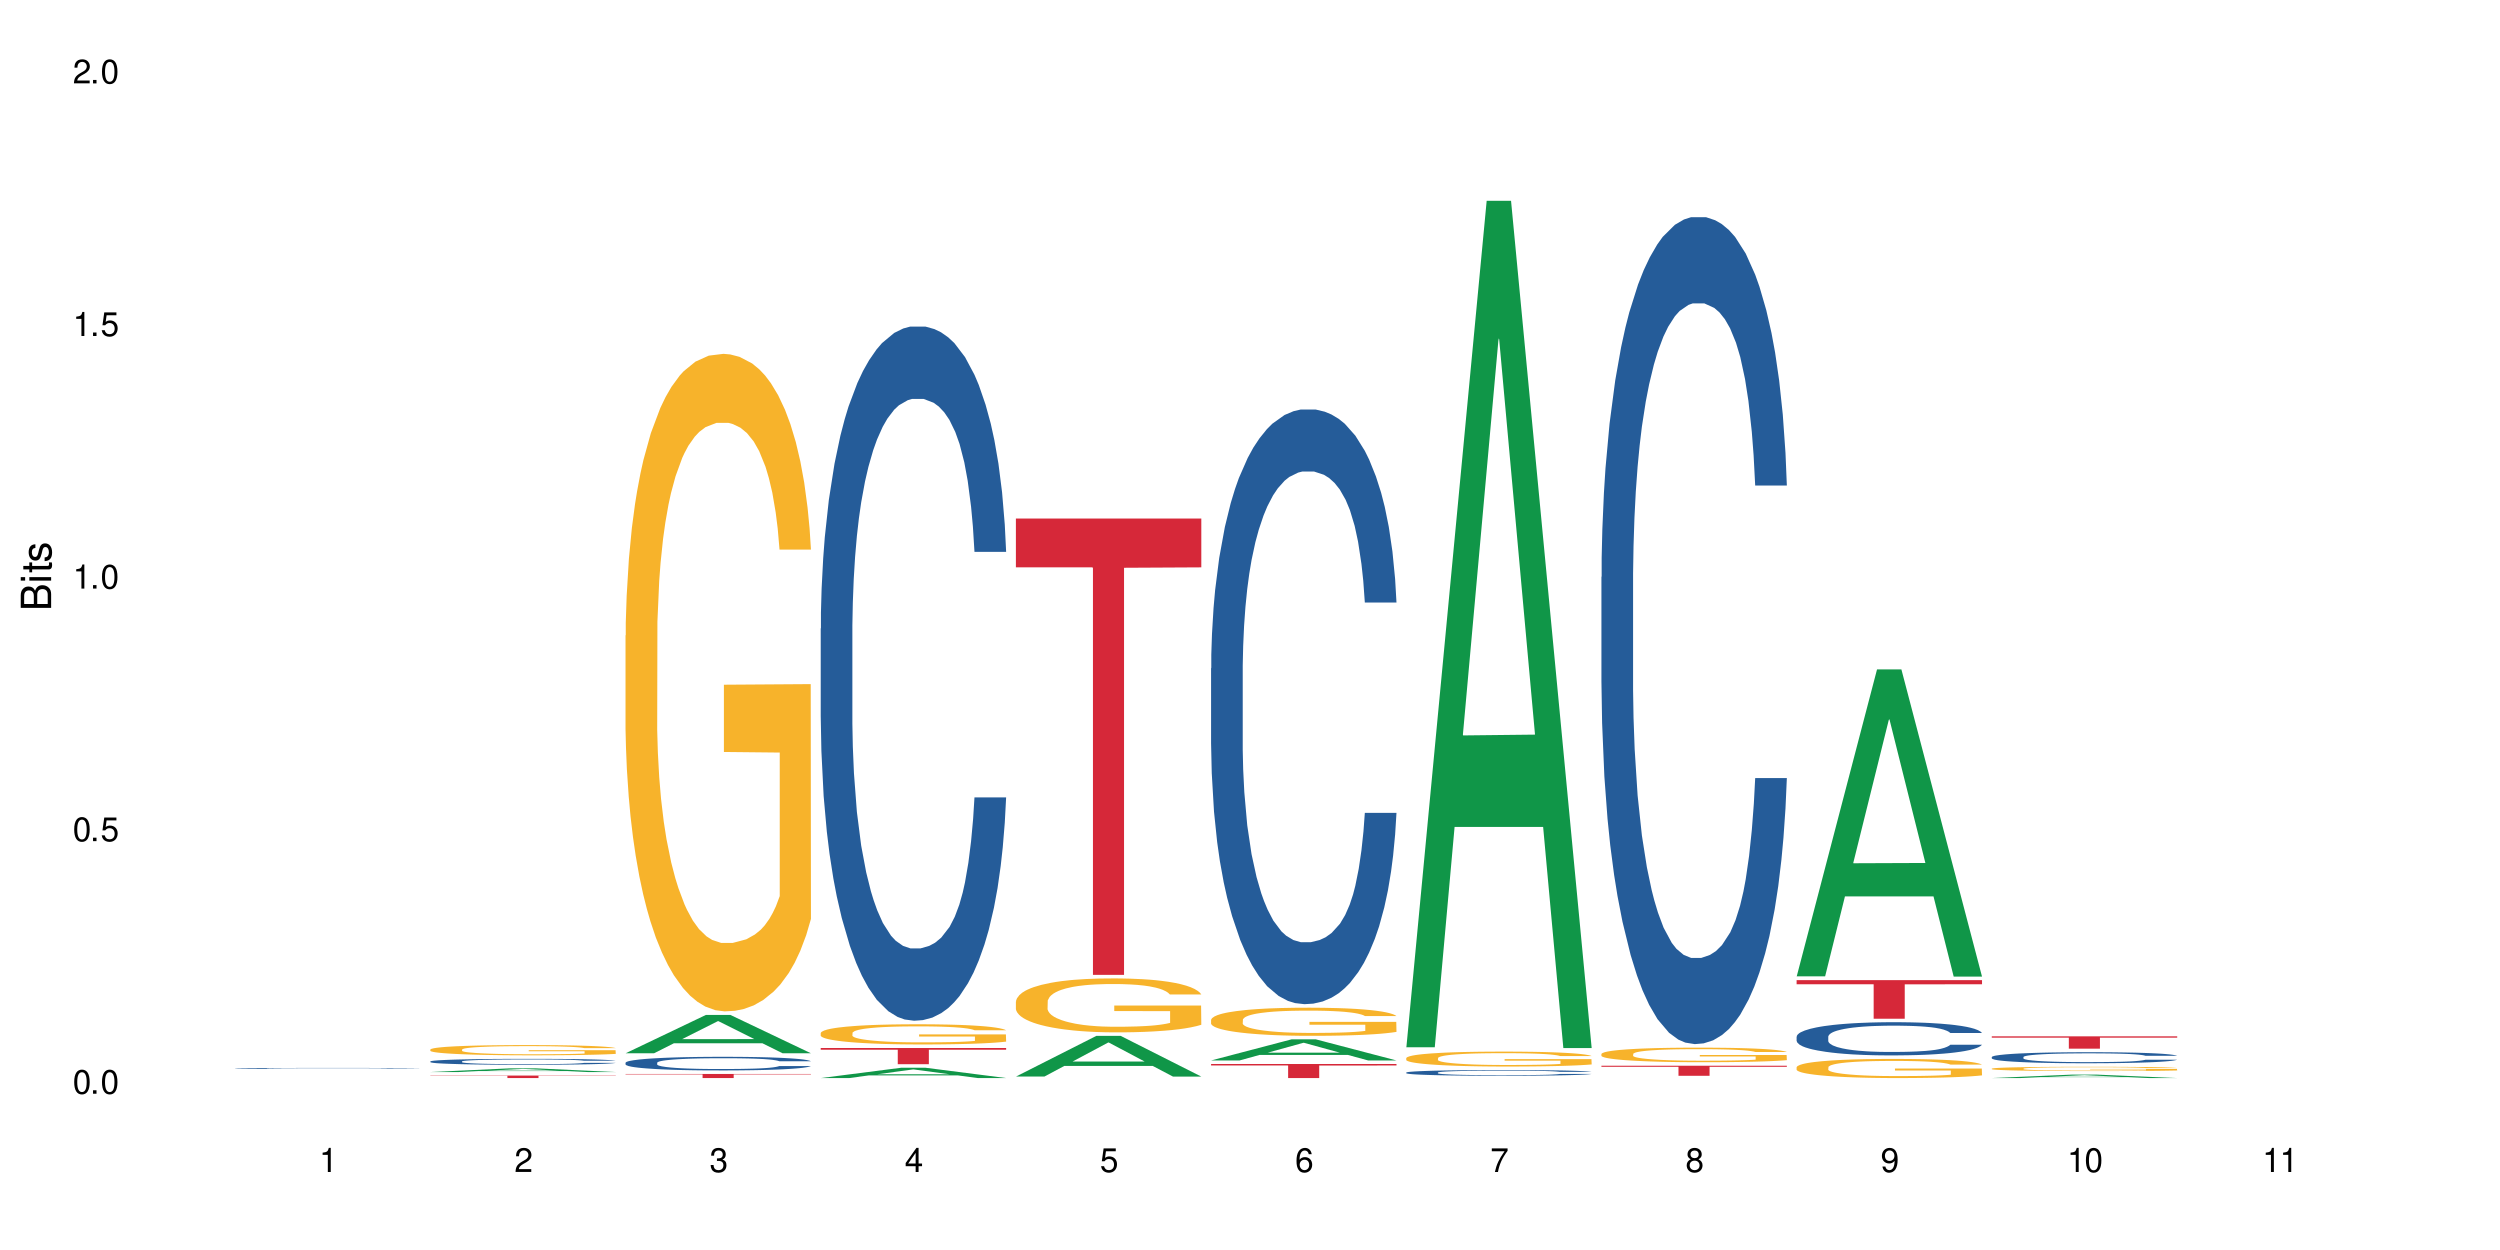 <?xml version="1.0" encoding="UTF-8"?>
<svg xmlns="http://www.w3.org/2000/svg" xmlns:xlink="http://www.w3.org/1999/xlink" width="720" height="360" viewBox="0 0 720 360">
<defs>
<g>
<g id="glyph-0-0">
</g>
<g id="glyph-0-1">
<path d="M 2.641 -6.938 C 2 -6.938 1.422 -6.656 1.078 -6.172 C 0.641 -5.562 0.406 -4.641 0.406 -3.359 C 0.406 -1.016 1.188 0.219 2.641 0.219 C 4.078 0.219 4.859 -1.016 4.859 -3.297 C 4.859 -4.641 4.656 -5.547 4.203 -6.172 C 3.844 -6.656 3.281 -6.938 2.641 -6.938 Z M 2.641 -6.188 C 3.547 -6.188 4 -5.25 4 -3.375 C 4 -1.406 3.562 -0.484 2.625 -0.484 C 1.734 -0.484 1.281 -1.438 1.281 -3.344 C 1.281 -5.25 1.734 -6.188 2.641 -6.188 Z M 2.641 -6.188 "/>
</g>
<g id="glyph-0-2">
<path d="M 1.828 -1 L 0.828 -1 L 0.828 0 L 1.828 0 Z M 1.828 -1 "/>
</g>
<g id="glyph-0-3">
<path d="M 4.562 -6.797 L 1.062 -6.797 L 0.547 -3.094 L 1.328 -3.094 C 1.719 -3.562 2.047 -3.734 2.578 -3.734 C 3.484 -3.734 4.062 -3.109 4.062 -2.094 C 4.062 -1.125 3.484 -0.531 2.578 -0.531 C 1.828 -0.531 1.375 -0.906 1.188 -1.672 L 0.328 -1.672 C 0.453 -1.109 0.547 -0.844 0.75 -0.594 C 1.125 -0.078 1.828 0.219 2.594 0.219 C 3.969 0.219 4.922 -0.781 4.922 -2.219 C 4.922 -3.562 4.031 -4.484 2.719 -4.484 C 2.25 -4.484 1.859 -4.359 1.469 -4.062 L 1.734 -5.969 L 4.562 -5.969 Z M 4.562 -6.797 "/>
</g>
<g id="glyph-0-4">
<path d="M 2.484 -4.938 L 2.484 0 L 3.328 0 L 3.328 -6.938 L 2.766 -6.938 C 2.469 -5.875 2.281 -5.734 0.984 -5.562 L 0.984 -4.938 Z M 2.484 -4.938 "/>
</g>
<g id="glyph-0-5">
<path d="M 4.859 -0.828 L 1.281 -0.828 C 1.359 -1.406 1.672 -1.781 2.5 -2.281 L 3.469 -2.828 C 4.406 -3.344 4.906 -4.062 4.906 -4.906 C 4.906 -5.484 4.672 -6.031 4.266 -6.406 C 3.859 -6.766 3.375 -6.938 2.719 -6.938 C 1.859 -6.938 1.219 -6.625 0.844 -6.031 C 0.609 -5.672 0.5 -5.234 0.484 -4.531 L 1.328 -4.531 C 1.359 -5.016 1.406 -5.281 1.531 -5.516 C 1.75 -5.938 2.188 -6.203 2.703 -6.203 C 3.469 -6.203 4.031 -5.641 4.031 -4.891 C 4.031 -4.344 3.719 -3.859 3.125 -3.516 L 2.234 -3 C 0.812 -2.172 0.406 -1.531 0.328 -0.016 L 4.859 -0.016 Z M 4.859 -0.828 "/>
</g>
<g id="glyph-0-6">
<path d="M 2.125 -3.188 L 2.578 -3.188 C 3.5 -3.188 3.984 -2.766 3.984 -1.922 C 3.984 -1.062 3.469 -0.531 2.594 -0.531 C 1.656 -0.531 1.203 -1 1.156 -2.016 L 0.312 -2.016 C 0.344 -1.453 0.438 -1.094 0.609 -0.781 C 0.953 -0.109 1.625 0.219 2.547 0.219 C 3.953 0.219 4.859 -0.625 4.859 -1.938 C 4.859 -2.828 4.516 -3.297 3.703 -3.594 C 4.344 -3.844 4.656 -4.328 4.656 -5.031 C 4.656 -6.219 3.875 -6.938 2.578 -6.938 C 1.203 -6.938 0.484 -6.172 0.453 -4.703 L 1.297 -4.703 C 1.312 -5.125 1.344 -5.359 1.453 -5.578 C 1.641 -5.969 2.062 -6.203 2.594 -6.203 C 3.344 -6.203 3.797 -5.75 3.797 -5 C 3.797 -4.516 3.609 -4.219 3.25 -4.047 C 3.016 -3.953 2.703 -3.922 2.125 -3.906 Z M 2.125 -3.188 "/>
</g>
<g id="glyph-0-7">
<path d="M 3.141 -1.672 L 3.141 0 L 3.984 0 L 3.984 -1.672 L 4.984 -1.672 L 4.984 -2.438 L 3.984 -2.438 L 3.984 -6.938 L 3.359 -6.938 L 0.266 -2.578 L 0.266 -1.672 Z M 3.141 -2.438 L 1 -2.438 L 3.141 -5.5 Z M 3.141 -2.438 "/>
</g>
<g id="glyph-0-8">
<path d="M 4.781 -5.125 C 4.609 -6.266 3.891 -6.938 2.844 -6.938 C 2.094 -6.938 1.422 -6.578 1.031 -5.953 C 0.594 -5.266 0.406 -4.422 0.406 -3.172 C 0.406 -2 0.578 -1.25 0.984 -0.641 C 1.359 -0.078 1.953 0.219 2.703 0.219 C 3.984 0.219 4.922 -0.75 4.922 -2.094 C 4.922 -3.375 4.062 -4.281 2.844 -4.281 C 2.172 -4.281 1.641 -4.031 1.281 -3.516 C 1.281 -5.234 1.828 -6.188 2.797 -6.188 C 3.391 -6.188 3.797 -5.797 3.938 -5.125 Z M 2.734 -3.531 C 3.547 -3.531 4.062 -2.953 4.062 -2.031 C 4.062 -1.156 3.484 -0.531 2.703 -0.531 C 1.922 -0.531 1.328 -1.188 1.328 -2.078 C 1.328 -2.938 1.906 -3.531 2.734 -3.531 Z M 2.734 -3.531 "/>
</g>
<g id="glyph-0-9">
<path d="M 4.984 -6.797 L 0.438 -6.797 L 0.438 -5.969 L 4.109 -5.969 C 2.5 -3.656 1.828 -2.234 1.328 0 L 2.219 0 C 2.594 -2.172 3.453 -4.047 4.984 -6.094 Z M 4.984 -6.797 "/>
</g>
<g id="glyph-0-10">
<path d="M 3.75 -3.656 C 4.469 -4.094 4.688 -4.438 4.688 -5.078 C 4.688 -6.172 3.844 -6.938 2.641 -6.938 C 1.438 -6.938 0.594 -6.172 0.594 -5.094 C 0.594 -4.438 0.812 -4.094 1.516 -3.656 C 0.734 -3.266 0.359 -2.703 0.359 -1.922 C 0.359 -0.656 1.281 0.219 2.641 0.219 C 3.984 0.219 4.922 -0.656 4.922 -1.922 C 4.922 -2.703 4.531 -3.266 3.75 -3.656 Z M 2.641 -6.188 C 3.359 -6.188 3.812 -5.75 3.812 -5.062 C 3.812 -4.406 3.344 -3.984 2.641 -3.984 C 1.922 -3.984 1.453 -4.406 1.453 -5.078 C 1.453 -5.75 1.922 -6.188 2.641 -6.188 Z M 2.641 -3.266 C 3.484 -3.266 4.062 -2.719 4.062 -1.906 C 4.062 -1.078 3.484 -0.531 2.625 -0.531 C 1.797 -0.531 1.219 -1.094 1.219 -1.906 C 1.219 -2.719 1.781 -3.266 2.641 -3.266 Z M 2.641 -3.266 "/>
</g>
<g id="glyph-0-11">
<path d="M 0.516 -1.578 C 0.672 -0.453 1.406 0.219 2.438 0.219 C 3.188 0.219 3.859 -0.141 4.266 -0.766 C 4.688 -1.453 4.891 -2.297 4.891 -3.547 C 4.891 -4.719 4.703 -5.453 4.312 -6.078 C 3.938 -6.641 3.344 -6.938 2.594 -6.938 C 1.297 -6.938 0.359 -5.969 0.359 -4.625 C 0.359 -3.344 1.234 -2.453 2.453 -2.453 C 3.094 -2.453 3.578 -2.672 4.016 -3.203 C 4 -1.484 3.469 -0.531 2.5 -0.531 C 1.906 -0.531 1.484 -0.906 1.359 -1.578 Z M 2.578 -6.203 C 3.375 -6.203 3.969 -5.531 3.969 -4.641 C 3.969 -3.797 3.391 -3.188 2.547 -3.188 C 1.734 -3.188 1.234 -3.766 1.234 -4.688 C 1.234 -5.562 1.797 -6.203 2.578 -6.203 Z M 2.578 -6.203 "/>
</g>
<g id="glyph-1-0">
</g>
<g id="glyph-1-1">
<path d="M 0 -0.953 L 0 -4.891 C 0 -5.719 -0.234 -6.344 -0.734 -6.797 C -1.188 -7.234 -1.812 -7.469 -2.5 -7.469 C -3.547 -7.469 -4.188 -7 -4.625 -5.875 C -4.984 -6.688 -5.625 -7.094 -6.531 -7.094 C -7.172 -7.094 -7.734 -6.859 -8.141 -6.391 C -8.562 -5.922 -8.75 -5.344 -8.75 -4.5 L -8.75 -0.953 Z M -4.984 -2.062 L -7.766 -2.062 L -7.766 -4.219 C -7.766 -4.844 -7.688 -5.203 -7.453 -5.5 C -7.219 -5.812 -6.859 -5.969 -6.375 -5.969 C -5.891 -5.969 -5.531 -5.812 -5.297 -5.5 C -5.062 -5.203 -4.984 -4.844 -4.984 -4.219 Z M -0.984 -2.062 L -4 -2.062 L -4 -4.781 C -4 -5.766 -3.438 -6.359 -2.484 -6.359 C -1.547 -6.359 -0.984 -5.766 -0.984 -4.781 Z M -0.984 -2.062 "/>
</g>
<g id="glyph-1-2">
<path d="M -6.281 -1.797 L -6.281 -0.797 L 0 -0.797 L 0 -1.797 Z M -8.75 -1.797 L -8.75 -0.797 L -7.484 -0.797 L -7.484 -1.797 Z M -8.75 -1.797 "/>
</g>
<g id="glyph-1-3">
<path d="M -6.281 -3.047 L -6.281 -2.016 L -8.016 -2.016 L -8.016 -1.016 L -6.281 -1.016 L -6.281 -0.172 L -5.469 -0.172 L -5.469 -1.016 L -0.719 -1.016 C -0.078 -1.016 0.281 -1.453 0.281 -2.234 C 0.281 -2.5 0.25 -2.719 0.188 -3.047 L -0.641 -3.047 C -0.609 -2.906 -0.594 -2.766 -0.594 -2.562 C -0.594 -2.141 -0.719 -2.016 -1.156 -2.016 L -5.469 -2.016 L -5.469 -3.047 Z M -6.281 -3.047 "/>
</g>
<g id="glyph-1-4">
<path d="M -4.531 -5.25 C -5.766 -5.25 -6.469 -4.422 -6.469 -2.969 C -6.469 -1.516 -5.719 -0.562 -4.547 -0.562 C -3.562 -0.562 -3.094 -1.062 -2.734 -2.562 L -2.516 -3.484 C -2.344 -4.188 -2.094 -4.469 -1.641 -4.469 C -1.047 -4.469 -0.641 -3.875 -0.641 -3 C -0.641 -2.453 -0.797 -2 -1.062 -1.75 C -1.25 -1.594 -1.422 -1.531 -1.875 -1.469 L -1.875 -0.406 C -0.422 -0.453 0.281 -1.266 0.281 -2.922 C 0.281 -4.5 -0.5 -5.516 -1.719 -5.516 C -2.656 -5.516 -3.172 -4.984 -3.469 -3.734 L -3.703 -2.766 C -3.891 -1.953 -4.156 -1.609 -4.594 -1.609 C -5.188 -1.609 -5.547 -2.125 -5.547 -2.938 C -5.547 -3.75 -5.203 -4.172 -4.531 -4.203 Z M -4.531 -5.25 "/>
</g>
</g>
</defs>
<rect x="-72" y="-36" width="864" height="432" fill="rgb(100%, 100%, 100%)" fill-opacity="1"/>
<path fill-rule="nonzero" fill="rgb(14.51%, 36.078%, 60%)" fill-opacity="1" d="M 67.73 307.699 L 67.797 307.699 L 67.797 307.691 L 67.992 307.684 L 68.449 307.668 L 68.902 307.66 L 70.074 307.645 L 71.703 307.629 L 73.398 307.617 L 74.633 307.609 L 75.742 307.602 L 78.281 307.594 L 79.91 307.586 L 81.668 307.582 L 83.816 307.578 L 85.379 307.574 L 88.895 307.57 L 91.5 307.57 L 93.52 307.566 L 97.883 307.566 L 100.488 307.57 L 102.375 307.57 L 104.461 307.574 L 106.219 307.574 L 109.281 307.582 L 112.016 307.59 L 113.254 307.594 L 115.207 307.602 L 116.703 307.609 L 117.746 307.617 L 118.918 307.629 L 119.961 307.641 L 120.742 307.652 L 121.133 307.664 L 112.016 307.664 L 111.559 307.656 L 111.039 307.645 L 110.062 307.637 L 109.086 307.625 L 107.715 307.617 L 106.48 307.613 L 104.785 307.609 L 103.289 307.605 L 101.727 307.602 L 100.227 307.602 L 97.363 307.598 L 94.039 307.598 L 92.805 307.602 L 90.262 307.602 L 88.895 307.605 L 86.941 307.609 L 85.574 307.613 L 83.945 307.617 L 82.84 307.621 L 81.473 307.629 L 80.496 307.637 L 79.387 307.645 L 78.738 307.652 L 78.152 307.66 L 77.629 307.668 L 77.238 307.676 L 76.977 307.688 L 76.848 307.699 L 76.848 307.742 L 76.977 307.75 L 77.305 307.762 L 78.152 307.777 L 79.387 307.793 L 80.82 307.805 L 82.188 307.812 L 82.969 307.816 L 84.012 307.82 L 85.641 307.828 L 87.984 307.832 L 89.352 307.836 L 91.438 307.836 L 93.586 307.84 L 96.449 307.84 L 98.988 307.836 L 100.684 307.836 L 102.441 307.832 L 104.852 307.828 L 106.348 307.824 L 107.652 307.82 L 108.629 307.812 L 109.281 307.809 L 110.258 307.801 L 111.039 307.793 L 112.016 307.773 L 121.133 307.773 L 120.742 307.785 L 119.57 307.801 L 118.656 307.812 L 117.613 307.82 L 116.117 307.832 L 114.879 307.836 L 113.254 307.844 L 111.754 307.848 L 110.125 307.852 L 107.715 307.859 L 106.152 307.863 L 104.461 307.863 L 102.441 307.867 L 99.902 307.867 L 97.168 307.871 L 94.625 307.871 L 91.891 307.867 L 87.203 307.867 L 83.883 307.859 L 81.473 307.855 L 79.582 307.852 L 77.957 307.844 L 76.133 307.836 L 73.789 307.824 L 72.355 307.816 L 71.379 307.809 L 70.27 307.797 L 69.488 307.789 L 68.578 307.773 L 67.926 307.754 L 67.73 307.738 Z M 67.73 307.699 "/>
<path fill-rule="nonzero" fill="rgb(6.275%, 58.824%, 28.235%)" fill-opacity="1" d="M 123.941 308.746 L 124 308.746 L 147.105 307.672 L 154.125 307.672 L 177.344 308.746 L 169.184 308.746 L 163.367 308.465 L 137.863 308.465 L 132.156 308.746 L 123.941 308.746 L 140.316 308.352 L 161.027 308.348 L 150.699 307.848 L 150.586 307.844 L 150.473 307.848 L 140.258 308.348 L 140.316 308.352 Z M 123.941 308.746 "/>
<path fill-rule="nonzero" fill="rgb(14.51%, 36.078%, 60%)" fill-opacity="1" d="M 123.941 305.688 L 124.008 305.688 L 124.008 305.648 L 124.203 305.59 L 124.66 305.516 L 125.113 305.465 L 126.285 305.371 L 127.914 305.281 L 129.609 305.215 L 130.844 305.172 L 131.953 305.141 L 134.492 305.086 L 136.121 305.055 L 137.879 305.027 L 140.027 305 L 141.59 304.984 L 145.109 304.961 L 147.711 304.949 L 149.73 304.945 L 154.094 304.945 L 156.699 304.953 L 158.59 304.961 L 160.672 304.973 L 162.43 304.984 L 165.492 305.02 L 168.227 305.062 L 169.465 305.09 L 171.418 305.137 L 172.914 305.184 L 173.957 305.227 L 175.129 305.281 L 176.172 305.352 L 176.953 305.434 L 177.344 305.5 L 168.227 305.5 L 167.77 305.438 L 167.25 305.391 L 166.273 305.324 L 165.297 305.281 L 163.93 305.234 L 162.691 305.203 L 160.996 305.176 L 159.5 305.156 L 157.938 305.141 L 156.438 305.133 L 153.574 305.125 L 149.016 305.125 L 146.477 305.141 L 145.109 305.148 L 143.152 305.172 L 141.785 305.191 L 140.156 305.223 L 139.051 305.25 L 137.684 305.289 L 136.707 305.328 L 135.598 305.379 L 134.949 305.418 L 134.363 305.461 L 133.84 305.512 L 133.449 305.566 L 133.191 305.625 L 133.059 305.68 L 133.059 305.926 L 133.191 305.98 L 133.516 306.047 L 134.363 306.141 L 135.598 306.223 L 137.031 306.289 L 138.398 306.336 L 139.18 306.359 L 140.223 306.383 L 141.852 306.414 L 144.195 306.445 L 145.562 306.457 L 147.648 306.473 L 149.797 306.477 L 152.66 306.477 L 155.203 306.473 L 156.895 306.465 L 158.652 306.449 L 161.062 306.426 L 162.559 306.398 L 163.863 306.371 L 164.84 306.34 L 165.492 306.316 L 166.469 306.266 L 167.25 306.215 L 167.836 306.16 L 168.227 306.105 L 177.344 306.105 L 176.953 306.168 L 176.367 306.23 L 175.781 306.273 L 174.867 306.328 L 173.828 306.379 L 172.328 306.434 L 171.09 306.469 L 169.465 306.508 L 167.965 306.535 L 166.336 306.562 L 163.93 306.594 L 162.363 306.609 L 160.672 306.625 L 158.652 306.637 L 156.113 306.648 L 153.379 306.652 L 150.84 306.656 L 148.102 306.652 L 146.086 306.645 L 143.414 306.633 L 140.094 306.605 L 137.684 306.574 L 135.793 306.543 L 134.168 306.512 L 132.344 306.473 L 130 306.402 L 128.566 306.348 L 127.59 306.305 L 126.48 306.246 L 125.699 306.191 L 124.789 306.102 L 124.137 305.992 L 123.941 305.906 Z M 123.941 305.688 "/>
<path fill-rule="nonzero" fill="rgb(96.863%, 70.196%, 16.863%)" fill-opacity="1" d="M 123.941 302.246 L 124.008 302.242 L 124.008 302.188 L 124.27 302.066 L 124.918 301.898 L 125.766 301.762 L 126.676 301.656 L 127.266 301.598 L 128.242 301.516 L 129.086 301.457 L 131.234 301.336 L 133.973 301.223 L 135.469 301.176 L 137.164 301.129 L 139.57 301.078 L 140.68 301.059 L 144.066 301.016 L 147.906 300.988 L 152.141 300.98 L 154.094 300.984 L 156.766 300.996 L 160.41 301.023 L 162.496 301.051 L 164.125 301.078 L 165.816 301.113 L 167.902 301.168 L 169.855 301.23 L 171.418 301.297 L 172.98 301.379 L 174.281 301.465 L 175.391 301.559 L 176.367 301.672 L 176.953 301.766 L 177.344 301.859 L 168.293 301.859 L 167.77 301.766 L 167.184 301.691 L 166.207 301.605 L 165.23 301.539 L 164.254 301.488 L 162.43 301.418 L 160.867 301.375 L 158.914 301.336 L 157.023 301.312 L 154.875 301.297 L 153.574 301.293 L 150.121 301.293 L 146.996 301.309 L 145.172 301.332 L 143.871 301.352 L 142.047 301.395 L 140.941 301.426 L 140.289 301.449 L 138.336 301.531 L 137.031 301.605 L 136.316 301.656 L 135.402 301.738 L 134.754 301.812 L 134.035 301.918 L 133.645 302 L 133.125 302.184 L 133.059 302.668 L 133.254 302.77 L 133.645 302.879 L 134.168 302.977 L 134.949 303.078 L 135.73 303.156 L 137.098 303.262 L 138.27 303.332 L 139.18 303.379 L 140.941 303.449 L 141.656 303.477 L 143.348 303.523 L 145.109 303.562 L 147.258 303.594 L 148.883 303.609 L 151.488 303.625 L 154.812 303.625 L 158.719 303.605 L 161.191 303.586 L 162.887 303.562 L 163.992 303.547 L 165.359 303.516 L 166.336 303.488 L 167.25 303.461 L 168.355 303.414 L 168.355 302.77 L 152.27 302.766 L 152.27 302.465 L 177.277 302.461 L 177.344 303.516 L 175.977 303.59 L 174.281 303.66 L 172.656 303.711 L 170.961 303.758 L 168.551 303.809 L 166.598 303.84 L 163.602 303.879 L 160.867 303.902 L 158 303.918 L 155.461 303.93 L 152.465 303.93 L 149.797 303.926 L 146.93 303.91 L 144.652 303.887 L 142.566 303.859 L 140.484 303.824 L 137.879 303.77 L 136.188 303.723 L 134.426 303.668 L 132.668 303.598 L 131.105 303.527 L 130.062 303.469 L 129.023 303.406 L 127.914 303.324 L 126.871 303.234 L 126.09 303.148 L 125.375 303.055 L 124.855 302.965 L 124.332 302.844 L 124.074 302.75 L 123.941 302.664 Z M 123.941 302.246 "/>
<path fill-rule="nonzero" fill="rgb(83.922%, 15.686%, 22.353%)" fill-opacity="1" d="M 123.941 309.762 L 177.344 309.762 L 177.344 309.84 L 155.086 309.84 L 155.086 310.48 L 146.133 310.48 L 146.133 309.84 L 123.941 309.84 Z M 123.941 309.762 "/>
<path fill-rule="nonzero" fill="rgb(6.275%, 58.824%, 28.235%)" fill-opacity="1" d="M 180.152 303.34 L 180.211 303.328 L 203.316 292.293 L 210.336 292.293 L 233.555 303.348 L 225.395 303.348 L 219.578 300.465 L 194.074 300.465 L 188.371 303.34 L 180.152 303.34 L 196.527 299.27 L 217.238 299.258 L 206.91 294.098 L 206.797 294.09 L 206.684 294.121 L 196.473 299.258 L 196.527 299.27 Z M 180.152 303.34 "/>
<path fill-rule="nonzero" fill="rgb(14.51%, 36.078%, 60%)" fill-opacity="1" d="M 180.152 306.07 L 180.219 306.066 L 180.219 305.98 L 180.414 305.844 L 180.871 305.672 L 181.324 305.555 L 182.5 305.344 L 184.125 305.137 L 185.82 304.98 L 187.059 304.887 L 188.164 304.816 L 190.703 304.684 L 192.332 304.613 L 194.09 304.555 L 196.238 304.492 L 197.801 304.457 L 201.32 304.398 L 203.922 304.375 L 205.941 304.363 L 210.305 304.363 L 212.91 304.379 L 214.801 304.395 L 216.883 304.426 L 218.641 304.457 L 221.703 304.535 L 224.438 304.637 L 225.676 304.695 L 227.629 304.805 L 229.125 304.914 L 230.168 305.004 L 231.34 305.137 L 232.383 305.301 L 233.164 305.484 L 233.555 305.637 L 224.438 305.637 L 223.98 305.492 L 223.461 305.383 L 222.484 305.234 L 221.508 305.133 L 220.141 305.027 L 218.902 304.961 L 217.207 304.891 L 215.711 304.848 L 214.148 304.816 L 212.648 304.793 L 209.785 304.773 L 206.465 304.773 L 205.227 304.781 L 202.688 304.809 L 201.32 304.832 L 199.363 304.883 L 197.996 304.93 L 196.371 305.004 L 195.262 305.062 L 193.895 305.156 L 192.918 305.238 L 191.812 305.355 L 191.16 305.445 L 190.574 305.547 L 190.051 305.664 L 189.66 305.789 L 189.402 305.922 L 189.27 306.055 L 189.27 306.609 L 189.402 306.738 L 189.727 306.887 L 190.574 307.105 L 191.812 307.297 L 193.242 307.449 L 194.609 307.555 L 195.395 307.605 L 196.434 307.664 L 198.062 307.734 L 200.406 307.805 L 201.773 307.836 L 203.859 307.863 L 206.008 307.879 L 208.875 307.879 L 211.414 307.863 L 213.105 307.848 L 214.863 307.816 L 217.273 307.758 L 218.773 307.699 L 220.074 307.629 L 221.051 307.562 L 221.703 307.504 L 222.68 307.395 L 223.461 307.273 L 224.047 307.148 L 224.438 307.023 L 233.555 307.023 L 233.164 307.168 L 232.578 307.309 L 231.992 307.41 L 231.082 307.539 L 230.039 307.648 L 228.539 307.773 L 227.305 307.855 L 225.676 307.945 L 224.176 308.016 L 222.551 308.074 L 220.141 308.148 L 218.578 308.184 L 216.883 308.215 L 214.863 308.242 L 212.324 308.27 L 209.59 308.285 L 207.051 308.285 L 204.316 308.281 L 202.297 308.266 L 199.625 308.234 L 196.305 308.168 L 193.895 308.102 L 192.008 308.031 L 190.379 307.961 L 188.555 307.863 L 186.211 307.707 L 184.777 307.586 L 183.801 307.484 L 182.695 307.344 L 181.914 307.219 L 181 307.016 L 180.348 306.762 L 180.152 306.566 Z M 180.152 306.07 "/>
<path fill-rule="nonzero" fill="rgb(96.863%, 70.196%, 16.863%)" fill-opacity="1" d="M 180.152 183.016 L 180.219 182.844 L 180.219 179.383 L 180.48 171.602 L 181.129 160.879 L 181.977 152.059 L 182.891 145.141 L 183.477 141.512 L 184.453 136.32 L 185.297 132.516 L 187.449 124.734 L 190.184 117.473 L 191.68 114.359 L 193.375 111.418 L 195.785 108.133 L 196.891 106.922 L 200.277 104.156 L 204.121 102.426 L 208.352 101.906 L 210.305 102.078 L 212.977 102.77 L 216.621 104.672 L 218.707 106.402 L 220.336 108.133 L 222.027 110.379 L 224.113 113.84 L 226.066 117.988 L 227.629 122.141 L 229.191 127.328 L 230.492 132.863 L 231.602 138.918 L 232.578 146.18 L 233.164 152.234 L 233.555 158.285 L 224.504 158.285 L 223.98 152.234 L 223.395 147.562 L 222.418 141.855 L 221.441 137.707 L 220.465 134.418 L 218.641 129.922 L 217.078 127.156 L 215.125 124.734 L 213.238 123.18 L 211.086 122.141 L 209.785 121.793 L 206.332 121.793 L 203.207 123.004 L 201.383 124.391 L 200.082 125.773 L 198.258 128.367 L 197.152 130.441 L 196.5 131.824 L 194.547 137.188 L 193.242 142.027 L 192.527 145.316 L 191.617 150.504 L 190.965 155.172 L 190.246 162.09 L 189.855 167.277 L 189.336 179.039 L 189.27 210.168 L 189.465 216.738 L 189.855 223.832 L 190.379 230.059 L 191.16 236.629 L 191.941 241.645 L 193.309 248.387 L 194.48 252.887 L 195.395 255.824 L 197.152 260.496 L 197.867 262.051 L 199.562 265.164 L 201.32 267.586 L 203.469 269.66 L 205.098 270.699 L 207.699 271.562 L 211.023 271.562 L 214.93 270.523 L 217.402 269.141 L 219.098 267.758 L 220.203 266.547 L 221.57 264.645 L 222.551 262.914 L 223.461 261.012 L 224.566 258.074 L 224.566 216.738 L 208.484 216.566 L 208.484 197.199 L 233.488 197.023 L 233.555 264.645 L 232.188 269.316 L 230.492 273.812 L 228.867 277.27 L 227.172 280.211 L 224.762 283.496 L 222.809 285.57 L 219.812 287.992 L 217.078 289.551 L 214.215 290.586 L 211.672 291.105 L 208.68 291.277 L 206.008 290.934 L 203.141 289.895 L 200.863 288.512 L 198.777 286.781 L 196.695 284.535 L 194.09 280.902 L 192.398 277.961 L 190.641 274.328 L 188.879 270.008 L 187.316 265.336 L 186.277 261.707 L 185.234 257.555 L 184.125 252.367 L 183.086 246.484 L 182.305 241.125 L 181.586 235.07 L 181.066 229.363 L 180.543 221.582 L 180.285 215.355 L 180.152 209.996 Z M 180.152 183.016 "/>
<path fill-rule="nonzero" fill="rgb(83.922%, 15.686%, 22.353%)" fill-opacity="1" d="M 180.152 309.301 L 233.555 309.301 L 233.555 309.43 L 211.301 309.43 L 211.301 310.48 L 202.344 310.48 L 202.344 309.43 L 180.152 309.43 Z M 180.152 309.301 "/>
<path fill-rule="nonzero" fill="rgb(6.275%, 58.824%, 28.235%)" fill-opacity="1" d="M 236.367 310.48 L 236.422 310.477 L 259.527 307.512 L 266.547 307.512 L 289.766 310.48 L 281.609 310.48 L 275.789 309.707 L 250.285 309.707 L 244.582 310.48 L 236.367 310.48 L 252.738 309.387 L 273.449 309.383 L 263.121 307.996 L 263.008 307.996 L 262.895 308.004 L 252.684 309.383 L 252.738 309.387 Z M 236.367 310.48 "/>
<path fill-rule="nonzero" fill="rgb(14.51%, 36.078%, 60%)" fill-opacity="1" d="M 236.367 181.039 L 236.43 180.855 L 236.43 176.473 L 236.625 169.527 L 237.082 160.754 L 237.539 154.727 L 238.711 143.941 L 240.34 133.527 L 242.031 125.484 L 243.27 120.734 L 244.375 117.078 L 246.914 110.32 L 248.543 106.848 L 250.301 103.738 L 252.449 100.633 L 254.016 98.805 L 257.531 95.883 L 260.137 94.602 L 262.152 94.055 L 266.516 94.055 L 269.121 94.785 L 271.012 95.699 L 273.094 97.16 L 274.852 98.805 L 277.914 102.824 L 280.648 107.941 L 281.887 110.867 L 283.84 116.531 L 285.34 122.016 L 286.379 126.766 L 287.551 133.527 L 288.594 141.75 L 289.375 151.07 L 289.766 158.93 L 280.648 158.93 L 280.191 151.617 L 279.672 145.953 L 278.695 138.461 L 277.719 133.16 L 276.352 127.863 L 275.113 124.391 L 273.422 120.918 L 271.922 118.727 L 270.359 117.078 L 268.863 115.984 L 265.996 114.887 L 262.676 114.887 L 261.438 115.254 L 258.898 116.715 L 257.531 117.992 L 255.578 120.551 L 254.211 122.93 L 252.582 126.582 L 251.473 129.688 L 250.105 134.441 L 249.129 138.645 L 248.023 144.676 L 247.371 149.242 L 246.785 154.359 L 246.266 160.391 L 245.875 166.785 L 245.613 173.547 L 245.484 180.125 L 245.484 208.449 L 245.613 215.031 L 245.938 222.703 L 246.785 233.852 L 248.023 243.539 L 249.457 251.211 L 250.824 256.695 L 251.605 259.254 L 252.645 262.176 L 254.273 265.832 L 256.617 269.488 L 257.984 270.949 L 260.07 272.41 L 262.219 273.141 L 265.086 273.141 L 267.625 272.41 L 269.316 271.496 L 271.074 270.035 L 273.484 266.93 L 274.984 264.004 L 276.285 260.531 L 277.262 257.059 L 277.914 254.137 L 278.891 248.473 L 279.672 242.258 L 280.258 235.863 L 280.648 229.648 L 289.766 229.648 L 289.375 236.957 L 288.789 244.086 L 288.203 249.387 L 287.293 255.781 L 286.25 261.445 L 284.75 267.844 L 283.516 272.047 L 281.887 276.613 L 280.387 280.086 L 278.762 283.191 L 276.352 286.848 L 274.789 288.676 L 273.094 290.32 L 271.074 291.781 L 268.535 293.062 L 265.801 293.793 L 263.262 293.973 L 260.527 293.609 L 258.508 292.879 L 255.836 291.234 L 252.516 287.945 L 250.105 284.473 L 248.219 281 L 246.59 277.344 L 244.766 272.41 L 242.422 264.371 L 240.988 258.156 L 240.012 253.039 L 238.906 245.914 L 238.125 239.516 L 237.211 229.285 L 236.562 216.309 L 236.367 206.258 Z M 236.367 181.039 "/>
<path fill-rule="nonzero" fill="rgb(96.863%, 70.196%, 16.863%)" fill-opacity="1" d="M 236.367 297.48 L 236.43 297.477 L 236.43 297.367 L 236.691 297.129 L 237.344 296.801 L 238.188 296.527 L 239.102 296.316 L 239.688 296.207 L 240.664 296.047 L 241.512 295.93 L 243.66 295.691 L 246.395 295.469 L 247.891 295.371 L 249.586 295.281 L 251.996 295.18 L 253.102 295.145 L 256.488 295.059 L 260.332 295.004 L 264.562 294.988 L 266.516 294.996 L 269.188 295.016 L 272.836 295.074 L 274.918 295.129 L 276.547 295.18 L 278.238 295.25 L 280.324 295.355 L 282.277 295.484 L 283.84 295.609 L 285.402 295.77 L 286.707 295.941 L 287.812 296.125 L 288.789 296.348 L 289.375 296.535 L 289.766 296.719 L 280.715 296.719 L 280.191 296.535 L 279.605 296.391 L 278.629 296.215 L 277.652 296.09 L 276.676 295.988 L 274.852 295.848 L 273.289 295.766 L 271.336 295.691 L 269.449 295.641 L 267.301 295.609 L 265.996 295.602 L 262.543 295.602 L 259.418 295.637 L 257.594 295.68 L 256.293 295.723 L 254.469 295.801 L 253.363 295.867 L 252.711 295.906 L 250.758 296.074 L 249.457 296.223 L 248.738 296.32 L 247.828 296.48 L 247.176 296.625 L 246.461 296.836 L 246.07 296.996 L 245.547 297.359 L 245.484 298.312 L 245.68 298.516 L 246.07 298.734 L 246.59 298.926 L 247.371 299.125 L 248.152 299.281 L 249.52 299.488 L 250.691 299.625 L 251.605 299.715 L 253.363 299.859 L 254.078 299.906 L 255.773 300.004 L 257.531 300.078 L 259.68 300.141 L 261.309 300.172 L 263.914 300.199 L 267.234 300.199 L 271.141 300.168 L 273.617 300.125 L 275.309 300.082 L 276.418 300.047 L 277.785 299.988 L 278.762 299.934 L 279.672 299.875 L 280.781 299.785 L 280.781 298.516 L 264.695 298.512 L 264.695 297.914 L 289.699 297.91 L 289.766 299.988 L 288.398 300.129 L 286.707 300.27 L 285.078 300.375 L 283.383 300.465 L 280.977 300.566 L 279.02 300.629 L 276.023 300.703 L 273.289 300.75 L 270.426 300.785 L 267.887 300.801 L 264.891 300.805 L 262.219 300.793 L 259.355 300.762 L 257.074 300.719 L 254.992 300.668 L 252.906 300.598 L 250.301 300.484 L 248.609 300.395 L 246.852 300.285 L 245.094 300.152 L 243.527 300.008 L 242.488 299.898 L 241.445 299.77 L 240.34 299.609 L 239.297 299.43 L 238.516 299.266 L 237.797 299.078 L 237.277 298.902 L 236.758 298.664 L 236.496 298.473 L 236.367 298.309 Z M 236.367 297.48 "/>
<path fill-rule="nonzero" fill="rgb(83.922%, 15.686%, 22.353%)" fill-opacity="1" d="M 236.367 301.82 L 289.766 301.82 L 289.766 302.32 L 267.512 302.324 L 267.512 306.496 L 258.555 306.496 L 258.555 302.328 L 258.426 302.32 L 236.367 302.32 Z M 236.367 301.82 "/>
<path fill-rule="nonzero" fill="rgb(6.275%, 58.824%, 28.235%)" fill-opacity="1" d="M 292.578 310.047 L 292.633 310.035 L 315.738 298.336 L 322.758 298.336 L 345.977 310.059 L 337.82 310.059 L 332 306.996 L 306.496 306.996 L 300.793 310.047 L 292.578 310.047 L 308.949 305.73 L 329.66 305.723 L 319.336 300.25 L 319.219 300.238 L 319.105 300.273 L 308.895 305.723 L 308.949 305.73 Z M 292.578 310.047 "/>
<path fill-rule="nonzero" fill="rgb(96.863%, 70.196%, 16.863%)" fill-opacity="1" d="M 292.578 288.438 L 292.641 288.422 L 292.641 288.137 L 292.902 287.5 L 293.555 286.621 L 294.398 285.895 L 295.312 285.328 L 295.898 285.031 L 296.875 284.605 L 297.723 284.293 L 299.871 283.652 L 302.605 283.059 L 304.105 282.801 L 305.797 282.559 L 308.207 282.289 L 309.312 282.191 L 312.699 281.965 L 316.543 281.82 L 320.773 281.781 L 322.73 281.793 L 325.398 281.852 L 329.047 282.008 L 331.129 282.148 L 332.758 282.289 L 334.449 282.477 L 336.535 282.758 L 338.488 283.098 L 340.051 283.441 L 341.613 283.867 L 342.918 284.32 L 344.023 284.816 L 345 285.414 L 345.586 285.91 L 345.977 286.406 L 336.926 286.406 L 336.406 285.91 L 335.82 285.527 L 334.84 285.059 L 333.863 284.719 L 332.887 284.449 L 331.066 284.078 L 329.5 283.852 L 327.547 283.652 L 325.66 283.527 L 323.512 283.441 L 322.207 283.41 L 318.758 283.41 L 315.629 283.512 L 313.809 283.625 L 312.504 283.738 L 310.68 283.953 L 309.574 284.121 L 308.922 284.234 L 306.969 284.676 L 305.668 285.074 L 304.949 285.344 L 304.039 285.77 L 303.387 286.152 L 302.672 286.719 L 302.281 287.145 L 301.758 288.109 L 301.695 290.664 L 301.891 291.203 L 302.281 291.785 L 302.801 292.297 L 303.582 292.836 L 304.363 293.246 L 305.73 293.801 L 306.902 294.172 L 307.816 294.41 L 309.574 294.797 L 310.289 294.922 L 311.984 295.18 L 313.742 295.375 L 315.891 295.547 L 317.52 295.633 L 320.125 295.703 L 323.445 295.703 L 327.352 295.617 L 329.828 295.504 L 331.52 295.391 L 332.629 295.293 L 333.996 295.137 L 334.973 294.992 L 335.883 294.836 L 336.992 294.598 L 336.992 291.203 L 320.906 291.191 L 320.906 289.602 L 345.914 289.586 L 345.977 295.137 L 344.609 295.52 L 342.918 295.887 L 341.289 296.172 L 339.598 296.414 L 337.188 296.684 L 335.234 296.852 L 332.238 297.051 L 329.5 297.18 L 326.637 297.266 L 324.098 297.309 L 321.102 297.32 L 318.43 297.293 L 315.566 297.207 L 313.285 297.094 L 311.203 296.953 L 309.117 296.77 L 306.512 296.469 L 304.82 296.227 L 303.062 295.93 L 301.305 295.574 L 299.742 295.191 L 298.699 294.895 L 297.656 294.555 L 296.551 294.129 L 295.508 293.645 L 294.727 293.207 L 294.008 292.707 L 293.488 292.238 L 292.969 291.602 L 292.707 291.09 L 292.578 290.652 Z M 292.578 288.438 "/>
<path fill-rule="nonzero" fill="rgb(83.922%, 15.686%, 22.353%)" fill-opacity="1" d="M 292.578 149.328 L 345.977 149.328 L 345.977 163.398 L 323.723 163.52 L 323.723 280.766 L 314.77 280.766 L 314.77 163.645 L 314.637 163.398 L 292.578 163.398 Z M 292.578 149.328 "/>
<path fill-rule="nonzero" fill="rgb(6.275%, 58.824%, 28.235%)" fill-opacity="1" d="M 348.789 305.41 L 348.844 305.402 L 371.953 299.336 L 378.969 299.336 L 402.188 305.414 L 394.031 305.414 L 388.211 303.828 L 362.711 303.828 L 357.004 305.41 L 348.789 305.41 L 365.164 303.172 L 385.871 303.168 L 375.547 300.328 L 375.434 300.324 L 375.316 300.34 L 365.105 303.168 L 365.164 303.172 Z M 348.789 305.41 "/>
<path fill-rule="nonzero" fill="rgb(14.51%, 36.078%, 60%)" fill-opacity="1" d="M 348.789 192.461 L 348.852 192.305 L 348.852 188.547 L 349.051 182.598 L 349.504 175.086 L 349.961 169.918 L 351.133 160.684 L 352.762 151.762 L 354.453 144.875 L 355.691 140.805 L 356.797 137.672 L 359.34 131.883 L 360.965 128.906 L 362.727 126.246 L 364.875 123.586 L 366.438 122.02 L 369.953 119.516 L 372.559 118.418 L 374.578 117.949 L 378.941 117.949 L 381.547 118.574 L 383.434 119.359 L 385.52 120.609 L 387.277 122.02 L 390.336 125.465 L 393.07 129.848 L 394.309 132.352 L 396.262 137.203 L 397.762 141.898 L 398.805 145.969 L 399.977 151.762 L 401.016 158.805 L 401.797 166.789 L 402.188 173.52 L 393.07 173.52 L 392.617 167.258 L 392.094 162.406 L 391.117 155.988 L 390.141 151.449 L 388.773 146.91 L 387.535 143.934 L 385.844 140.961 L 384.344 139.082 L 382.781 137.672 L 381.285 136.734 L 378.418 135.793 L 375.098 135.793 L 373.859 136.109 L 371.32 137.359 L 369.953 138.457 L 368 140.648 L 366.633 142.684 L 365.004 145.812 L 363.898 148.473 L 362.531 152.543 L 361.551 156.145 L 360.445 161.309 L 359.793 165.223 L 359.207 169.605 L 358.688 174.773 L 358.297 180.25 L 358.035 186.043 L 357.906 191.68 L 357.906 215.941 L 358.035 221.578 L 358.363 228.152 L 359.207 237.699 L 360.445 245.996 L 361.879 252.57 L 363.246 257.27 L 364.027 259.461 L 365.07 261.965 L 366.695 265.094 L 369.043 268.227 L 370.41 269.477 L 372.492 270.73 L 374.641 271.355 L 377.508 271.355 L 380.047 270.73 L 381.742 269.949 L 383.5 268.695 L 385.91 266.035 L 387.406 263.531 L 388.707 260.555 L 389.688 257.582 L 390.336 255.078 L 391.312 250.223 L 392.094 244.902 L 392.68 239.422 L 393.07 234.102 L 402.188 234.102 L 401.797 240.363 L 401.211 246.469 L 400.625 251.008 L 399.715 256.484 L 398.672 261.336 L 397.176 266.816 L 395.938 270.418 L 394.309 274.332 L 392.812 277.305 L 391.184 279.965 L 388.773 283.098 L 387.211 284.66 L 385.52 286.07 L 383.5 287.324 L 380.961 288.418 L 378.223 289.047 L 375.684 289.203 L 372.949 288.887 L 370.93 288.262 L 368.262 286.855 L 364.938 284.035 L 362.531 281.062 L 360.641 278.086 L 359.012 274.957 L 357.188 270.73 L 354.844 263.844 L 353.41 258.52 L 352.434 254.137 L 351.328 248.031 L 350.547 242.555 L 349.637 233.789 L 348.984 222.672 L 348.789 214.062 Z M 348.789 192.461 "/>
<path fill-rule="nonzero" fill="rgb(96.863%, 70.196%, 16.863%)" fill-opacity="1" d="M 348.789 293.688 L 348.852 293.68 L 348.852 293.531 L 349.113 293.199 L 349.766 292.742 L 350.613 292.363 L 351.523 292.066 L 352.109 291.91 L 353.086 291.688 L 353.934 291.527 L 356.082 291.195 L 358.816 290.883 L 360.316 290.75 L 362.008 290.625 L 364.418 290.484 L 365.523 290.43 L 368.91 290.312 L 372.754 290.238 L 376.988 290.215 L 378.941 290.223 L 381.609 290.254 L 385.258 290.336 L 387.34 290.41 L 388.969 290.484 L 390.664 290.578 L 392.746 290.727 L 394.699 290.906 L 396.262 291.082 L 397.824 291.305 L 399.129 291.543 L 400.234 291.801 L 401.211 292.109 L 401.797 292.371 L 402.188 292.629 L 393.137 292.629 L 392.617 292.371 L 392.031 292.172 L 391.055 291.926 L 390.078 291.75 L 389.098 291.609 L 387.277 291.414 L 385.715 291.297 L 383.758 291.195 L 381.871 291.125 L 379.723 291.082 L 378.418 291.066 L 374.969 291.066 L 371.844 291.121 L 370.02 291.18 L 368.715 291.238 L 366.891 291.348 L 365.785 291.438 L 365.133 291.496 L 363.18 291.727 L 361.879 291.934 L 361.16 292.074 L 360.25 292.297 L 359.598 292.496 L 358.883 292.793 L 358.492 293.016 L 357.969 293.52 L 357.906 294.852 L 358.102 295.133 L 358.492 295.434 L 359.012 295.703 L 359.793 295.984 L 360.574 296.195 L 361.941 296.484 L 363.117 296.68 L 364.027 296.805 L 365.785 297.004 L 366.5 297.07 L 368.195 297.203 L 369.953 297.309 L 372.102 297.395 L 373.73 297.441 L 376.336 297.477 L 379.656 297.477 L 383.562 297.434 L 386.039 297.375 L 387.73 297.316 L 388.84 297.262 L 390.207 297.184 L 391.184 297.109 L 392.094 297.027 L 393.203 296.902 L 393.203 295.133 L 377.117 295.125 L 377.117 294.293 L 402.125 294.289 L 402.188 297.184 L 400.82 297.383 L 399.129 297.574 L 397.5 297.723 L 395.809 297.848 L 393.398 297.988 L 391.445 298.078 L 388.449 298.18 L 385.715 298.246 L 382.848 298.293 L 380.309 298.312 L 377.312 298.32 L 374.641 298.309 L 371.777 298.262 L 369.496 298.203 L 367.414 298.129 L 365.328 298.031 L 362.727 297.879 L 361.031 297.75 L 359.273 297.598 L 357.516 297.41 L 355.953 297.211 L 354.91 297.055 L 353.867 296.879 L 352.762 296.656 L 351.719 296.406 L 350.938 296.176 L 350.223 295.914 L 349.699 295.672 L 349.18 295.34 L 348.918 295.07 L 348.789 294.844 Z M 348.789 293.688 "/>
<path fill-rule="nonzero" fill="rgb(83.922%, 15.686%, 22.353%)" fill-opacity="1" d="M 348.789 306.43 L 402.188 306.43 L 402.188 306.863 L 379.934 306.867 L 379.934 310.48 L 370.98 310.48 L 370.98 306.871 L 370.848 306.863 L 348.789 306.863 Z M 348.789 306.43 "/>
<path fill-rule="nonzero" fill="rgb(6.275%, 58.824%, 28.235%)" fill-opacity="1" d="M 405 301.621 L 405.059 301.391 L 428.164 57.828 L 435.18 57.828 L 458.402 301.848 L 450.242 301.848 L 444.422 238.152 L 418.922 238.152 L 413.215 301.621 L 405 301.621 L 421.375 211.801 L 442.082 211.57 L 431.758 97.695 L 431.645 97.465 L 431.527 98.152 L 421.316 211.57 L 421.375 211.801 Z M 405 301.621 "/>
<path fill-rule="nonzero" fill="rgb(14.51%, 36.078%, 60%)" fill-opacity="1" d="M 405 308.891 L 405.066 308.891 L 405.066 308.852 L 405.262 308.797 L 405.715 308.723 L 406.172 308.676 L 407.344 308.586 L 408.973 308.5 L 410.664 308.434 L 411.902 308.395 L 413.012 308.363 L 415.551 308.309 L 417.18 308.281 L 418.938 308.254 L 421.086 308.23 L 422.648 308.215 L 426.164 308.191 L 428.77 308.18 L 430.789 308.176 L 435.152 308.176 L 437.758 308.184 L 439.645 308.191 L 441.73 308.203 L 443.488 308.215 L 446.547 308.25 L 449.285 308.289 L 450.52 308.312 L 452.473 308.359 L 453.973 308.406 L 455.016 308.445 L 456.188 308.5 L 457.227 308.566 L 458.012 308.645 L 458.402 308.707 L 449.285 308.707 L 448.828 308.648 L 448.309 308.602 L 447.328 308.539 L 446.352 308.496 L 444.984 308.453 L 443.746 308.426 L 442.055 308.398 L 440.559 308.379 L 438.992 308.363 L 437.496 308.355 L 434.629 308.348 L 431.309 308.348 L 430.07 308.352 L 427.531 308.363 L 426.164 308.371 L 424.211 308.395 L 422.844 308.414 L 421.215 308.441 L 420.109 308.469 L 418.742 308.508 L 417.766 308.543 L 416.656 308.59 L 416.004 308.629 L 415.418 308.672 L 414.898 308.723 L 414.508 308.773 L 414.246 308.828 L 414.117 308.883 L 414.117 309.117 L 414.246 309.168 L 414.574 309.23 L 415.418 309.324 L 416.656 309.402 L 418.09 309.465 L 419.457 309.512 L 420.238 309.531 L 421.281 309.555 L 422.91 309.586 L 425.254 309.617 L 426.621 309.629 L 428.703 309.641 L 430.855 309.648 L 433.719 309.648 L 436.258 309.641 L 437.953 309.633 L 439.711 309.621 L 442.121 309.594 L 443.617 309.57 L 444.922 309.543 L 445.898 309.516 L 446.547 309.492 L 447.523 309.445 L 448.309 309.395 L 448.895 309.34 L 449.285 309.289 L 458.402 309.289 L 458.012 309.348 L 457.426 309.406 L 456.836 309.453 L 455.926 309.504 L 454.883 309.551 L 453.387 309.602 L 452.148 309.637 L 450.52 309.676 L 449.023 309.703 L 447.395 309.73 L 444.984 309.758 L 443.422 309.773 L 441.73 309.789 L 439.711 309.801 L 437.172 309.809 L 434.434 309.816 L 429.16 309.816 L 427.141 309.809 L 424.473 309.797 L 421.148 309.77 L 418.742 309.738 L 416.852 309.711 L 415.223 309.68 L 413.402 309.641 L 411.055 309.574 L 409.625 309.523 L 408.648 309.48 L 407.539 309.422 L 406.758 309.371 L 405.848 309.285 L 405.195 309.18 L 405 309.098 Z M 405 308.891 "/>
<path fill-rule="nonzero" fill="rgb(96.863%, 70.196%, 16.863%)" fill-opacity="1" d="M 405 304.703 L 405.066 304.699 L 405.066 304.621 L 405.324 304.445 L 405.977 304.203 L 406.824 304 L 407.734 303.844 L 408.32 303.762 L 409.297 303.645 L 410.145 303.559 L 412.293 303.383 L 415.027 303.219 L 416.527 303.145 L 418.219 303.078 L 420.629 303.004 L 421.738 302.977 L 425.121 302.914 L 428.965 302.875 L 433.199 302.863 L 435.152 302.867 L 437.82 302.883 L 441.469 302.926 L 443.551 302.965 L 445.18 303.004 L 446.875 303.055 L 448.957 303.133 L 450.91 303.23 L 452.473 303.324 L 454.039 303.441 L 455.34 303.566 L 456.445 303.703 L 457.426 303.867 L 458.012 304.004 L 458.402 304.145 L 449.348 304.145 L 448.828 304.004 L 448.242 303.898 L 447.266 303.77 L 446.289 303.676 L 445.312 303.602 L 443.488 303.5 L 441.926 303.438 L 439.973 303.383 L 438.082 303.348 L 435.934 303.324 L 434.629 303.316 L 431.18 303.316 L 428.055 303.344 L 426.23 303.375 L 424.926 303.406 L 423.105 303.465 L 421.996 303.512 L 421.348 303.543 L 419.391 303.664 L 418.09 303.773 L 417.375 303.848 L 416.461 303.965 L 415.809 304.074 L 415.094 304.23 L 414.703 304.348 L 414.184 304.613 L 414.117 305.32 L 414.312 305.469 L 414.703 305.629 L 415.223 305.773 L 416.004 305.922 L 416.785 306.035 L 418.156 306.188 L 419.328 306.289 L 420.238 306.355 L 421.996 306.461 L 422.715 306.496 L 424.406 306.57 L 426.164 306.625 L 428.312 306.672 L 429.941 306.695 L 432.547 306.715 L 435.867 306.715 L 439.777 306.691 L 442.25 306.66 L 443.945 306.629 L 445.051 306.602 L 446.418 306.559 L 447.395 306.52 L 448.309 306.473 L 449.414 306.406 L 449.414 305.469 L 433.328 305.465 L 433.328 305.027 L 458.336 305.023 L 458.402 306.559 L 457.031 306.664 L 455.34 306.766 L 453.711 306.844 L 452.02 306.91 L 449.609 306.984 L 447.656 307.031 L 444.66 307.086 L 441.926 307.121 L 439.059 307.145 L 436.52 307.156 L 433.523 307.16 L 430.855 307.152 L 427.988 307.129 L 425.707 307.098 L 423.625 307.059 L 421.543 307.008 L 418.938 306.926 L 417.242 306.859 L 415.484 306.777 L 413.727 306.68 L 412.164 306.574 L 411.121 306.488 L 410.078 306.395 L 408.973 306.277 L 407.93 306.145 L 407.148 306.023 L 406.434 305.887 L 405.91 305.758 L 405.391 305.578 L 405.129 305.438 L 405 305.316 Z M 405 304.703 "/>
<path fill-rule="nonzero" fill="rgb(14.51%, 36.078%, 60%)" fill-opacity="1" d="M 461.211 166.176 L 461.277 165.957 L 461.277 160.734 L 461.473 152.461 L 461.926 142.012 L 462.383 134.828 L 463.555 121.984 L 465.184 109.578 L 466.879 100 L 468.113 94.34 L 469.223 89.984 L 471.762 81.93 L 473.391 77.797 L 475.148 74.094 L 477.297 70.395 L 478.859 68.219 L 482.375 64.734 L 484.98 63.211 L 487 62.559 L 491.363 62.559 L 493.969 63.43 L 495.855 64.516 L 497.941 66.258 L 499.699 68.219 L 502.762 73.008 L 505.496 79.102 L 506.73 82.586 L 508.688 89.332 L 510.184 95.863 L 511.227 101.523 L 512.398 109.578 L 513.441 119.375 L 514.223 130.477 L 514.613 139.836 L 505.496 139.836 L 505.039 131.129 L 504.52 124.379 L 503.543 115.457 L 502.562 109.141 L 501.195 102.828 L 499.961 98.695 L 498.266 94.559 L 496.77 91.945 L 495.207 89.984 L 493.707 88.68 L 490.844 87.375 L 487.52 87.375 L 486.285 87.809 L 483.742 89.551 L 482.375 91.074 L 480.422 94.121 L 479.055 96.953 L 477.426 101.305 L 476.32 105.008 L 474.953 110.668 L 473.977 115.672 L 472.867 122.855 L 472.219 128.297 L 471.633 134.395 L 471.109 141.578 L 470.719 149.195 L 470.457 157.25 L 470.328 165.086 L 470.328 198.828 L 470.457 206.664 L 470.785 215.809 L 471.633 229.086 L 472.867 240.625 L 474.301 249.77 L 475.668 256.297 L 476.449 259.348 L 477.492 262.828 L 479.121 267.184 L 481.465 271.535 L 482.832 273.277 L 484.918 275.02 L 487.066 275.891 L 489.93 275.891 L 492.469 275.02 L 494.164 273.93 L 495.922 272.191 L 498.332 268.488 L 499.828 265.008 L 501.133 260.871 L 502.109 256.734 L 502.762 253.25 L 503.738 246.504 L 504.52 239.102 L 505.105 231.48 L 505.496 224.082 L 514.613 224.082 L 514.223 232.789 L 513.637 241.277 L 513.051 247.59 L 512.137 255.211 L 511.094 261.957 L 509.598 269.578 L 508.359 274.586 L 506.73 280.027 L 505.234 284.164 L 503.605 287.863 L 501.195 292.215 L 499.633 294.395 L 497.941 296.352 L 495.922 298.094 L 493.383 299.617 L 490.648 300.488 L 488.105 300.707 L 485.371 300.27 L 483.352 299.402 L 480.684 297.441 L 477.363 293.523 L 474.953 289.387 L 473.062 285.25 L 471.438 280.898 L 469.613 275.02 L 467.27 265.441 L 465.836 258.039 L 464.859 251.945 L 463.75 243.453 L 462.969 235.836 L 462.059 223.645 L 461.406 208.191 L 461.211 196.219 Z M 461.211 166.176 "/>
<path fill-rule="nonzero" fill="rgb(96.863%, 70.196%, 16.863%)" fill-opacity="1" d="M 461.211 303.52 L 461.277 303.516 L 461.277 303.438 L 461.535 303.266 L 462.188 303.027 L 463.035 302.832 L 463.945 302.68 L 464.531 302.598 L 465.508 302.484 L 466.355 302.398 L 468.504 302.227 L 471.242 302.066 L 472.738 301.996 L 474.43 301.934 L 476.84 301.859 L 477.949 301.832 L 481.336 301.77 L 485.176 301.734 L 489.41 301.723 L 491.363 301.727 L 494.035 301.742 L 497.68 301.781 L 499.766 301.82 L 501.391 301.859 L 503.086 301.91 L 505.168 301.984 L 507.125 302.078 L 508.688 302.168 L 510.25 302.285 L 511.551 302.406 L 512.66 302.543 L 513.637 302.703 L 514.223 302.836 L 514.613 302.973 L 505.559 302.973 L 505.039 302.836 L 504.453 302.734 L 503.477 302.605 L 502.5 302.516 L 501.523 302.441 L 499.699 302.344 L 498.137 302.281 L 496.184 302.227 L 494.293 302.191 L 492.145 302.168 L 490.844 302.164 L 487.391 302.164 L 484.266 302.188 L 482.441 302.219 L 481.141 302.25 L 479.316 302.309 L 478.207 302.355 L 477.559 302.383 L 475.602 302.504 L 474.301 302.609 L 473.586 302.684 L 472.672 302.797 L 472.023 302.902 L 471.305 303.055 L 470.914 303.172 L 470.395 303.43 L 470.328 304.121 L 470.523 304.266 L 470.914 304.426 L 471.438 304.562 L 472.219 304.707 L 473 304.82 L 474.367 304.969 L 475.539 305.07 L 476.449 305.133 L 478.207 305.238 L 478.926 305.273 L 480.617 305.34 L 482.375 305.395 L 484.523 305.441 L 486.152 305.465 L 488.758 305.484 L 492.078 305.484 L 495.988 305.461 L 498.461 305.43 L 500.156 305.398 L 501.262 305.371 L 502.629 305.328 L 503.605 305.293 L 504.52 305.25 L 505.625 305.184 L 505.625 304.266 L 489.539 304.262 L 489.539 303.836 L 514.547 303.832 L 514.613 305.328 L 513.246 305.434 L 511.551 305.531 L 509.922 305.609 L 508.23 305.676 L 505.82 305.746 L 503.867 305.793 L 500.871 305.848 L 498.137 305.883 L 495.27 305.906 L 492.73 305.918 L 489.734 305.922 L 487.066 305.914 L 484.199 305.891 L 481.922 305.859 L 479.836 305.82 L 477.754 305.77 L 475.148 305.691 L 473.453 305.625 L 471.695 305.543 L 469.938 305.449 L 468.375 305.344 L 467.332 305.266 L 466.289 305.172 L 465.184 305.059 L 464.141 304.926 L 463.359 304.809 L 462.645 304.672 L 462.121 304.547 L 461.602 304.375 L 461.34 304.238 L 461.211 304.117 Z M 461.211 303.52 "/>
<path fill-rule="nonzero" fill="rgb(83.922%, 15.686%, 22.353%)" fill-opacity="1" d="M 461.211 306.934 L 514.613 306.934 L 514.613 307.246 L 492.355 307.246 L 492.355 309.828 L 483.402 309.828 L 483.402 307.25 L 483.273 307.246 L 461.211 307.246 Z M 461.211 306.934 "/>
<path fill-rule="nonzero" fill="rgb(6.275%, 58.824%, 28.235%)" fill-opacity="1" d="M 517.422 281.188 L 517.48 281.102 L 540.586 192.785 L 547.602 192.785 L 570.824 281.27 L 562.664 281.27 L 556.848 258.172 L 531.344 258.172 L 525.637 281.188 L 517.422 281.188 L 533.797 248.617 L 554.508 248.535 L 544.18 207.242 L 544.066 207.156 L 543.953 207.406 L 533.738 248.535 L 533.797 248.617 Z M 517.422 281.188 "/>
<path fill-rule="nonzero" fill="rgb(14.51%, 36.078%, 60%)" fill-opacity="1" d="M 517.422 298.559 L 517.488 298.551 L 517.488 298.34 L 517.684 298.012 L 518.141 297.59 L 518.594 297.305 L 519.766 296.789 L 521.395 296.289 L 523.09 295.906 L 524.324 295.68 L 525.434 295.504 L 527.973 295.18 L 529.602 295.016 L 531.359 294.867 L 533.508 294.719 L 535.07 294.633 L 538.586 294.492 L 541.191 294.43 L 543.211 294.402 L 547.574 294.402 L 550.18 294.438 L 552.066 294.484 L 554.152 294.551 L 555.91 294.633 L 558.973 294.824 L 561.707 295.066 L 562.945 295.207 L 564.898 295.477 L 566.395 295.738 L 567.438 295.969 L 568.609 296.289 L 569.652 296.684 L 570.434 297.129 L 570.824 297.504 L 561.707 297.504 L 561.25 297.156 L 560.73 296.883 L 559.754 296.527 L 558.777 296.273 L 557.41 296.02 L 556.172 295.852 L 554.477 295.688 L 552.98 295.582 L 551.418 295.504 L 549.918 295.453 L 547.055 295.398 L 543.734 295.398 L 542.496 295.418 L 539.957 295.488 L 538.586 295.547 L 536.633 295.672 L 535.266 295.785 L 533.637 295.957 L 532.531 296.105 L 531.164 296.332 L 530.188 296.535 L 529.078 296.824 L 528.43 297.039 L 527.844 297.285 L 527.32 297.574 L 526.93 297.879 L 526.672 298.203 L 526.539 298.516 L 526.539 299.871 L 526.672 300.184 L 526.996 300.551 L 527.844 301.082 L 529.078 301.547 L 530.512 301.914 L 531.879 302.176 L 532.66 302.297 L 533.703 302.438 L 535.332 302.609 L 537.676 302.785 L 539.043 302.855 L 541.129 302.926 L 543.277 302.961 L 546.141 302.961 L 548.684 302.926 L 550.375 302.883 L 552.133 302.812 L 554.543 302.664 L 556.039 302.523 L 557.344 302.359 L 558.32 302.191 L 558.973 302.051 L 559.949 301.781 L 560.73 301.484 L 561.316 301.18 L 561.707 300.883 L 570.824 300.883 L 570.434 301.23 L 569.848 301.57 L 569.262 301.824 L 568.348 302.129 L 567.309 302.402 L 565.809 302.707 L 564.57 302.906 L 562.945 303.125 L 561.445 303.293 L 559.816 303.441 L 557.41 303.613 L 555.844 303.703 L 554.152 303.781 L 552.133 303.852 L 549.594 303.91 L 546.859 303.945 L 544.32 303.957 L 541.582 303.938 L 539.566 303.902 L 536.895 303.824 L 533.574 303.668 L 531.164 303.5 L 529.273 303.336 L 527.648 303.16 L 525.824 302.926 L 523.48 302.543 L 522.047 302.246 L 521.07 302 L 519.961 301.66 L 519.18 301.355 L 518.27 300.863 L 517.617 300.246 L 517.422 299.766 Z M 517.422 298.559 "/>
<path fill-rule="nonzero" fill="rgb(96.863%, 70.196%, 16.863%)" fill-opacity="1" d="M 517.422 307.332 L 517.488 307.324 L 517.488 307.227 L 517.75 307 L 518.398 306.688 L 519.246 306.43 L 520.156 306.23 L 520.742 306.121 L 521.723 305.973 L 522.566 305.859 L 524.715 305.633 L 527.453 305.422 L 528.949 305.332 L 530.645 305.246 L 533.051 305.152 L 534.16 305.117 L 537.547 305.035 L 541.387 304.984 L 545.621 304.969 L 547.574 304.977 L 550.246 304.996 L 553.891 305.051 L 555.977 305.102 L 557.605 305.152 L 559.297 305.219 L 561.379 305.316 L 563.336 305.438 L 564.898 305.559 L 566.461 305.711 L 567.762 305.871 L 568.871 306.047 L 569.848 306.258 L 570.434 306.434 L 570.824 306.609 L 561.773 306.609 L 561.25 306.434 L 560.664 306.301 L 559.688 306.133 L 558.711 306.012 L 557.734 305.918 L 555.91 305.785 L 554.348 305.707 L 552.395 305.633 L 550.504 305.59 L 548.355 305.559 L 547.055 305.551 L 543.602 305.551 L 540.477 305.586 L 538.652 305.625 L 537.352 305.664 L 535.527 305.742 L 534.418 305.801 L 533.77 305.84 L 531.816 305.996 L 530.512 306.137 L 529.797 306.234 L 528.883 306.383 L 528.234 306.52 L 527.516 306.723 L 527.125 306.871 L 526.605 307.215 L 526.539 308.121 L 526.734 308.312 L 527.125 308.52 L 527.648 308.699 L 528.43 308.891 L 529.211 309.035 L 530.578 309.234 L 531.75 309.363 L 532.66 309.449 L 534.418 309.586 L 535.137 309.633 L 536.828 309.723 L 538.586 309.793 L 540.738 309.852 L 542.363 309.883 L 544.969 309.906 L 548.293 309.906 L 552.199 309.879 L 554.672 309.836 L 556.367 309.797 L 557.473 309.762 L 558.84 309.707 L 559.816 309.656 L 560.73 309.602 L 561.836 309.516 L 561.836 308.312 L 545.75 308.309 L 545.75 307.742 L 570.758 307.738 L 570.824 309.707 L 569.457 309.844 L 567.762 309.973 L 566.137 310.074 L 564.441 310.16 L 562.031 310.254 L 560.078 310.316 L 557.082 310.387 L 554.348 310.43 L 551.48 310.461 L 548.941 310.477 L 545.945 310.48 L 543.277 310.473 L 540.41 310.441 L 538.133 310.402 L 536.047 310.352 L 533.965 310.285 L 531.359 310.18 L 529.664 310.094 L 527.906 309.988 L 526.148 309.863 L 524.586 309.727 L 523.543 309.621 L 522.504 309.5 L 521.395 309.348 L 520.352 309.18 L 519.57 309.023 L 518.855 308.848 L 518.336 308.68 L 517.812 308.453 L 517.555 308.273 L 517.422 308.117 Z M 517.422 307.332 "/>
<path fill-rule="nonzero" fill="rgb(83.922%, 15.686%, 22.353%)" fill-opacity="1" d="M 517.422 282.285 L 570.824 282.285 L 570.824 283.473 L 548.566 283.484 L 548.566 293.391 L 539.613 293.391 L 539.613 283.492 L 539.484 283.473 L 517.422 283.473 Z M 517.422 282.285 "/>
<path fill-rule="nonzero" fill="rgb(6.275%, 58.824%, 28.235%)" fill-opacity="1" d="M 573.633 310.48 L 573.691 310.48 L 596.797 309.484 L 603.816 309.484 L 627.035 310.48 L 618.875 310.48 L 613.059 310.223 L 587.555 310.223 L 581.852 310.48 L 573.633 310.48 L 590.008 310.113 L 610.719 310.113 L 600.391 309.648 L 600.277 309.645 L 600.164 309.648 L 589.953 310.113 L 590.008 310.113 Z M 573.633 310.48 "/>
<path fill-rule="nonzero" fill="rgb(14.51%, 36.078%, 60%)" fill-opacity="1" d="M 573.633 304.422 L 573.699 304.418 L 573.699 304.348 L 573.895 304.238 L 574.352 304.098 L 574.805 304.004 L 575.98 303.832 L 577.605 303.664 L 579.301 303.535 L 580.539 303.461 L 581.645 303.402 L 584.184 303.297 L 585.812 303.242 L 587.57 303.191 L 589.719 303.141 L 591.281 303.113 L 594.801 303.066 L 597.402 303.047 L 599.422 303.035 L 603.785 303.035 L 606.391 303.047 L 608.281 303.062 L 610.363 303.086 L 612.121 303.113 L 615.184 303.176 L 617.918 303.258 L 619.156 303.305 L 621.109 303.395 L 622.605 303.48 L 623.648 303.559 L 624.82 303.664 L 625.863 303.797 L 626.645 303.945 L 627.035 304.07 L 617.918 304.07 L 617.461 303.953 L 616.941 303.863 L 615.965 303.742 L 614.988 303.66 L 613.621 303.574 L 612.383 303.52 L 610.688 303.465 L 609.191 303.43 L 607.629 303.402 L 606.129 303.387 L 603.266 303.367 L 599.945 303.367 L 598.707 303.375 L 596.168 303.398 L 594.801 303.418 L 592.844 303.457 L 591.477 303.496 L 589.852 303.555 L 588.742 303.605 L 587.375 303.68 L 586.398 303.746 L 585.293 303.844 L 584.641 303.914 L 584.055 303.996 L 583.531 304.094 L 583.141 304.195 L 582.883 304.301 L 582.75 304.406 L 582.75 304.855 L 582.883 304.961 L 583.207 305.082 L 584.055 305.262 L 585.293 305.414 L 586.723 305.539 L 588.09 305.625 L 588.871 305.664 L 589.914 305.711 L 591.543 305.77 L 593.887 305.828 L 595.254 305.852 L 597.34 305.875 L 599.488 305.887 L 602.355 305.887 L 604.895 305.875 L 606.586 305.859 L 608.344 305.836 L 610.754 305.789 L 612.254 305.742 L 613.555 305.688 L 614.531 305.629 L 615.184 305.582 L 616.16 305.492 L 616.941 305.395 L 617.527 305.293 L 617.918 305.195 L 627.035 305.195 L 626.645 305.312 L 626.059 305.426 L 625.473 305.508 L 624.559 305.609 L 623.52 305.699 L 622.02 305.801 L 620.785 305.867 L 619.156 305.941 L 617.656 305.996 L 616.031 306.047 L 613.621 306.105 L 612.059 306.133 L 610.363 306.16 L 608.344 306.184 L 605.805 306.203 L 603.07 306.215 L 600.531 306.219 L 597.793 306.211 L 595.777 306.199 L 593.105 306.176 L 589.785 306.121 L 587.375 306.066 L 585.488 306.012 L 583.859 305.953 L 582.035 305.875 L 579.691 305.746 L 578.258 305.648 L 577.281 305.566 L 576.176 305.453 L 575.391 305.352 L 574.48 305.188 L 573.828 304.98 L 573.633 304.82 Z M 573.633 304.422 "/>
<path fill-rule="nonzero" fill="rgb(96.863%, 70.196%, 16.863%)" fill-opacity="1" d="M 573.633 307.762 L 573.699 307.762 L 573.699 307.738 L 573.961 307.688 L 574.609 307.617 L 575.457 307.559 L 576.371 307.516 L 576.957 307.492 L 577.934 307.457 L 578.777 307.434 L 580.93 307.383 L 583.664 307.336 L 585.16 307.312 L 586.855 307.293 L 589.266 307.273 L 590.371 307.266 L 593.758 307.246 L 597.598 307.234 L 603.785 307.234 L 606.457 307.238 L 610.102 307.25 L 612.188 307.262 L 613.816 307.273 L 615.508 307.289 L 617.594 307.309 L 619.547 307.336 L 621.109 307.363 L 622.672 307.398 L 623.973 307.434 L 625.082 307.473 L 626.059 307.523 L 626.645 307.562 L 627.035 307.602 L 617.984 307.602 L 617.461 307.562 L 616.875 307.531 L 615.898 307.492 L 614.922 307.465 L 613.945 307.445 L 612.121 307.414 L 610.559 307.398 L 608.605 307.383 L 606.715 307.371 L 604.566 307.363 L 599.812 307.363 L 596.688 307.371 L 594.863 307.379 L 593.562 307.387 L 591.738 307.406 L 590.633 307.418 L 589.98 307.43 L 588.027 307.465 L 586.723 307.496 L 586.008 307.516 L 585.098 307.551 L 584.445 307.582 L 583.727 307.625 L 583.336 307.66 L 582.816 307.734 L 582.75 307.941 L 582.945 307.98 L 583.336 308.027 L 583.859 308.07 L 584.641 308.113 L 585.422 308.145 L 586.789 308.188 L 587.961 308.219 L 588.871 308.238 L 590.633 308.27 L 591.348 308.277 L 593.039 308.297 L 594.801 308.312 L 596.949 308.328 L 598.578 308.336 L 601.18 308.34 L 604.504 308.34 L 608.41 308.332 L 610.883 308.324 L 612.578 308.316 L 613.684 308.309 L 615.051 308.297 L 616.031 308.285 L 616.941 308.273 L 618.047 308.254 L 618.047 307.98 L 601.961 307.98 L 601.961 307.855 L 626.969 307.855 L 627.035 308.297 L 625.668 308.324 L 623.973 308.355 L 622.348 308.379 L 620.652 308.398 L 618.242 308.418 L 616.289 308.434 L 613.293 308.449 L 610.559 308.457 L 607.695 308.465 L 605.152 308.469 L 599.488 308.469 L 596.621 308.461 L 594.344 308.449 L 592.258 308.441 L 590.176 308.426 L 587.57 308.402 L 585.879 308.383 L 584.117 308.359 L 582.359 308.332 L 580.797 308.301 L 579.754 308.277 L 578.715 308.25 L 577.605 308.215 L 576.566 308.176 L 575.785 308.141 L 575.066 308.102 L 574.547 308.066 L 574.023 308.016 L 573.766 307.973 L 573.633 307.938 Z M 573.633 307.762 "/>
<path fill-rule="nonzero" fill="rgb(83.922%, 15.686%, 22.353%)" fill-opacity="1" d="M 573.633 298.465 L 627.035 298.465 L 627.035 298.848 L 604.781 298.852 L 604.781 302.023 L 595.824 302.023 L 595.824 298.852 L 595.695 298.848 L 573.633 298.848 Z M 573.633 298.465 "/>
<g fill="rgb(0%, 0%, 0%)" fill-opacity="1">
<use xlink:href="#glyph-0-1" x="20.965" y="314.993"/>
<use xlink:href="#glyph-0-2" x="25.965" y="314.993"/>
<use xlink:href="#glyph-0-1" x="28.965" y="314.993"/>
</g>
<g fill="rgb(0%, 0%, 0%)" fill-opacity="1">
<use xlink:href="#glyph-0-1" x="20.965" y="242.251"/>
<use xlink:href="#glyph-0-2" x="25.965" y="242.251"/>
<use xlink:href="#glyph-0-3" x="28.965" y="242.251"/>
</g>
<g fill="rgb(0%, 0%, 0%)" fill-opacity="1">
<use xlink:href="#glyph-0-4" x="20.965" y="169.509"/>
<use xlink:href="#glyph-0-2" x="25.965" y="169.509"/>
<use xlink:href="#glyph-0-1" x="28.965" y="169.509"/>
</g>
<g fill="rgb(0%, 0%, 0%)" fill-opacity="1">
<use xlink:href="#glyph-0-4" x="20.965" y="96.767"/>
<use xlink:href="#glyph-0-2" x="25.965" y="96.767"/>
<use xlink:href="#glyph-0-3" x="28.965" y="96.767"/>
</g>
<g fill="rgb(0%, 0%, 0%)" fill-opacity="1">
<use xlink:href="#glyph-0-5" x="20.965" y="24.024"/>
<use xlink:href="#glyph-0-2" x="25.965" y="24.024"/>
<use xlink:href="#glyph-0-1" x="28.965" y="24.024"/>
</g>
<g fill="rgb(0%, 0%, 0%)" fill-opacity="1">
<use xlink:href="#glyph-0-4" x="91.93" y="337.532"/>
</g>
<g fill="rgb(0%, 0%, 0%)" fill-opacity="1">
<use xlink:href="#glyph-0-5" x="148.145" y="337.532"/>
</g>
<g fill="rgb(0%, 0%, 0%)" fill-opacity="1">
<use xlink:href="#glyph-0-6" x="204.355" y="337.532"/>
</g>
<g fill="rgb(0%, 0%, 0%)" fill-opacity="1">
<use xlink:href="#glyph-0-7" x="260.566" y="337.532"/>
</g>
<g fill="rgb(0%, 0%, 0%)" fill-opacity="1">
<use xlink:href="#glyph-0-3" x="316.777" y="337.532"/>
</g>
<g fill="rgb(0%, 0%, 0%)" fill-opacity="1">
<use xlink:href="#glyph-0-8" x="372.988" y="337.532"/>
</g>
<g fill="rgb(0%, 0%, 0%)" fill-opacity="1">
<use xlink:href="#glyph-0-9" x="429.199" y="337.532"/>
</g>
<g fill="rgb(0%, 0%, 0%)" fill-opacity="1">
<use xlink:href="#glyph-0-10" x="485.41" y="337.532"/>
</g>
<g fill="rgb(0%, 0%, 0%)" fill-opacity="1">
<use xlink:href="#glyph-0-11" x="541.625" y="337.532"/>
</g>
<g fill="rgb(0%, 0%, 0%)" fill-opacity="1">
<use xlink:href="#glyph-0-4" x="595.336" y="337.532"/>
<use xlink:href="#glyph-0-1" x="600.336" y="337.532"/>
</g>
<g fill="rgb(0%, 0%, 0%)" fill-opacity="1">
<use xlink:href="#glyph-0-4" x="651.547" y="337.532"/>
<use xlink:href="#glyph-0-4" x="656.547" y="337.532"/>
</g>
<g fill="rgb(0%, 0%, 0%)" fill-opacity="1">
<use xlink:href="#glyph-1-1" x="14.725" y="176.012"/>
<use xlink:href="#glyph-1-2" x="14.725" y="168.012"/>
<use xlink:href="#glyph-1-3" x="14.725" y="165.012"/>
<use xlink:href="#glyph-1-4" x="14.725" y="162.012"/>
</g>
</svg>
